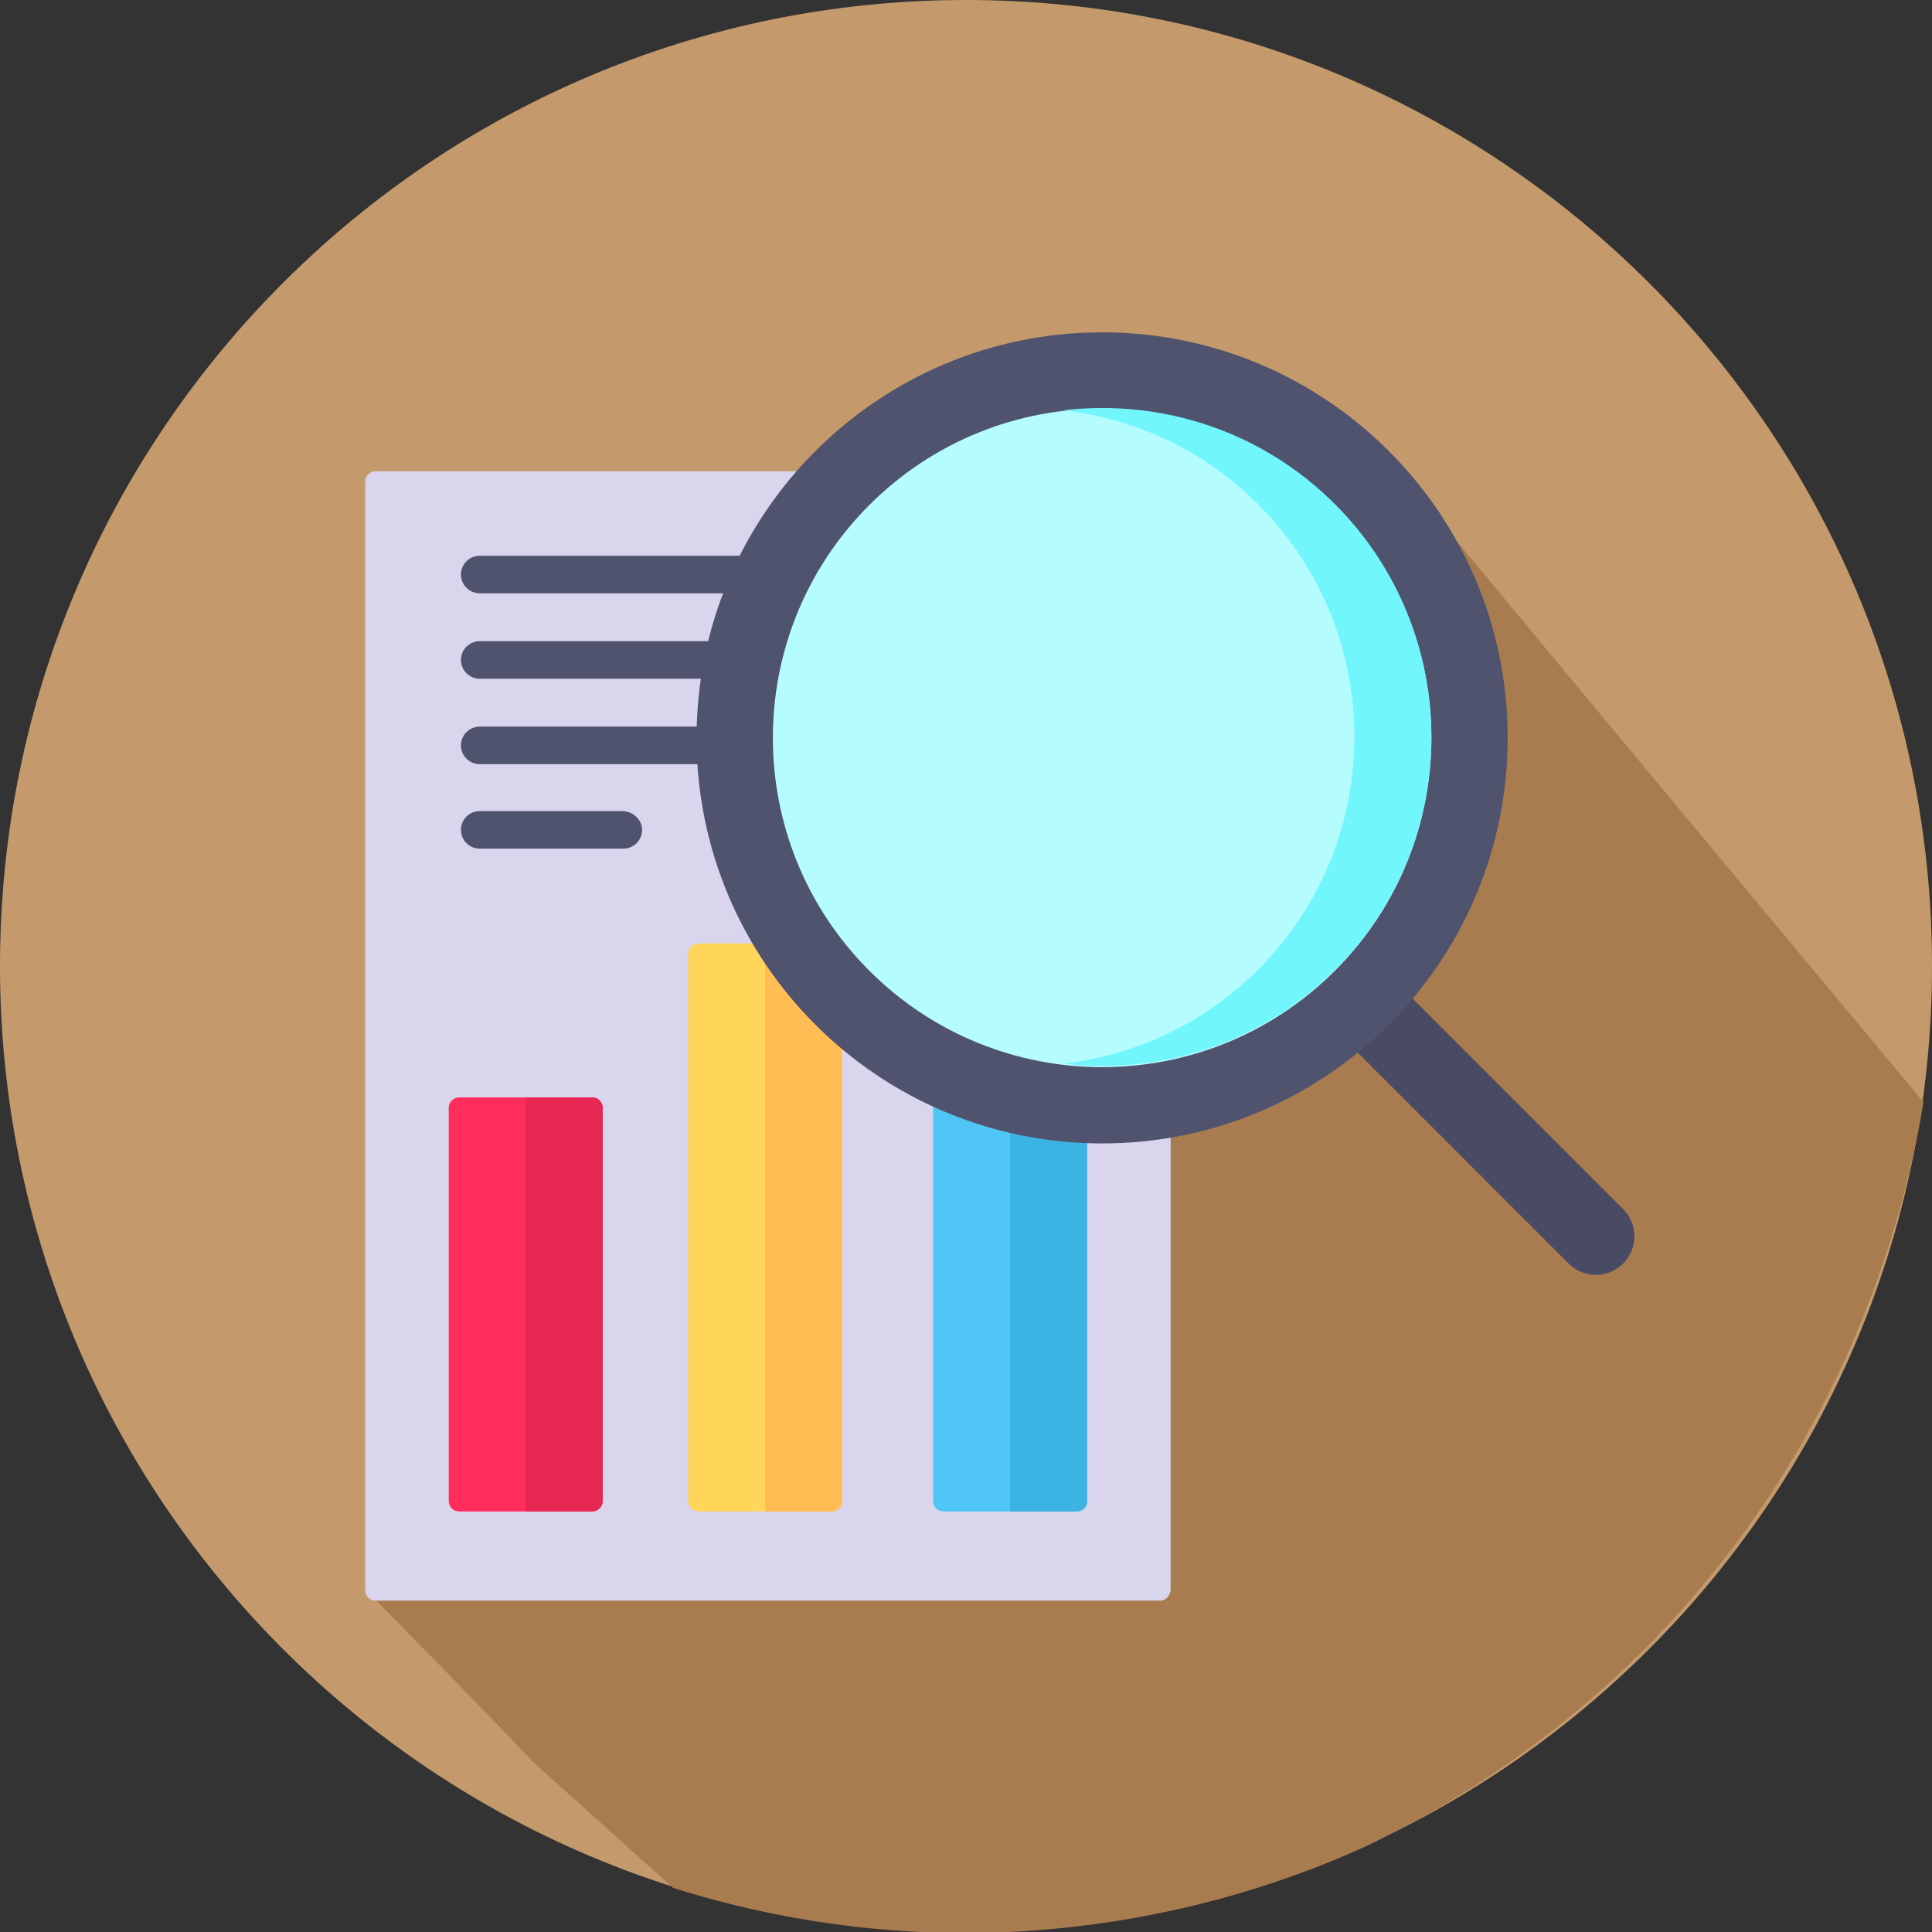<svg width="230" height="230" viewBox="0 0 230 230" fill="none" xmlns="http://www.w3.org/2000/svg">
<rect x="0" y="0" width="230" height="230" fill="#333333" stroke="none"/>
<g clip-path="url(#clip0)">
<path d="M115 230C178.513 230 230 178.513 230 115C230 51.487 178.513 0 115 0C51.487 0 0 51.487 0 115C0 178.513 51.487 230 115 230Z" fill="#C49A6C"/>
<path d="M43.586 189.32L173.562 64.597C192.002 86.837 210.442 108.965 228.994 131.205C227.094 142.604 221.283 167.527 201.054 190.661C187.085 206.642 171.774 215.471 162.051 220.053C153.333 223.965 138.805 229.106 120.141 230C102.93 230.782 88.96 227.541 80.131 224.747C74.655 219.83 69.067 214.801 63.591 209.883C56.997 202.954 50.291 196.137 43.586 189.32Z" fill="#A97C50"/>
<path d="M193.231 150.428C191.443 152.216 188.537 152.216 186.749 150.428L156.91 120.588L163.392 114.106L193.231 143.946C195.019 145.734 195.019 148.639 193.231 150.428Z" fill="#484B63"/>
<path d="M138.134 190.549H44.704C44.033 190.549 43.474 189.99 43.474 189.32V57.332C43.474 56.662 44.033 56.103 44.704 56.103H138.134C138.805 56.103 139.363 56.662 139.363 57.332V189.32C139.252 189.99 138.805 190.549 138.134 190.549Z" fill="#D8D5ED"/>
<path d="M70.52 179.932H54.65C53.98 179.932 53.421 179.373 53.421 178.703V131.876C53.421 131.205 53.98 130.646 54.65 130.646H70.52C71.191 130.646 71.749 131.205 71.749 131.876V178.814C71.638 179.485 71.079 179.932 70.52 179.932Z" fill="#FF2C5C"/>
<path d="M99.019 179.932H83.149C82.478 179.932 81.919 179.373 81.919 178.703V113.547C81.919 112.877 82.478 112.318 83.149 112.318H99.019C99.689 112.318 100.248 112.877 100.248 113.547V178.814C100.248 179.485 99.689 179.932 99.019 179.932Z" fill="#FFD659"/>
<path d="M128.188 179.932H112.318C111.647 179.932 111.088 179.373 111.088 178.703V120.253C111.088 119.582 111.647 119.023 112.318 119.023H128.188C128.858 119.023 129.417 119.582 129.417 120.253V178.814C129.417 179.485 128.858 179.932 128.188 179.932Z" fill="#4FC6F5"/>
<path d="M62.585 130.758V179.932H70.52C71.191 179.932 71.749 179.373 71.749 178.703V131.876C71.749 131.205 71.191 130.646 70.52 130.646H62.585V130.758Z" fill="#E62753"/>
<path d="M91.084 112.43V179.932H99.018C99.689 179.932 100.248 179.373 100.248 178.703V113.547C100.248 112.877 99.689 112.318 99.018 112.318H91.084V112.43Z" fill="#FFBD54"/>
<path d="M120.253 119.135V179.932H128.188C128.858 179.932 129.417 179.373 129.417 178.703V120.253C129.417 119.582 128.858 119.023 128.188 119.023H120.253V119.135Z" fill="#3BB3E3"/>
<path d="M57.109 70.632H123.941C125.17 70.632 126.176 69.626 126.176 68.397C126.176 67.167 125.17 66.161 123.941 66.161H57.109C55.88 66.161 54.874 67.167 54.874 68.397C54.874 69.626 55.88 70.632 57.109 70.632Z" fill="#50536E"/>
<path d="M123.941 76.331H57.109C55.88 76.331 54.874 77.337 54.874 78.567C54.874 79.796 55.88 80.802 57.109 80.802H123.941C125.17 80.802 126.176 79.796 126.176 78.567C126.176 77.337 125.17 76.331 123.941 76.331Z" fill="#50536E"/>
<path d="M123.941 86.501H57.109C55.88 86.501 54.874 87.507 54.874 88.737C54.874 89.966 55.88 90.972 57.109 90.972H123.941C125.17 90.972 126.176 89.966 126.176 88.737C126.176 87.507 125.17 86.501 123.941 86.501Z" fill="#50536E"/>
<path d="M74.096 96.56H57.109C55.88 96.56 54.874 97.566 54.874 98.795C54.874 100.024 55.88 101.03 57.109 101.03H74.208C75.437 101.03 76.443 100.024 76.443 98.795C76.443 97.566 75.326 96.56 74.096 96.56Z" fill="#50536E"/>
<path d="M131.205 136.122C157.869 136.122 179.485 114.507 179.485 87.843C179.485 61.178 157.869 39.563 131.205 39.563C104.541 39.563 82.925 61.178 82.925 87.843C82.925 114.507 104.541 136.122 131.205 136.122Z" fill="#50536E"/>
<path d="M158.921 115.559C143.61 130.87 118.8 130.87 103.489 115.559C88.178 100.248 88.178 75.437 103.489 60.126C118.8 44.815 143.61 44.815 158.921 60.126C174.232 75.437 174.232 100.248 158.921 115.559Z" fill="#B5FCFF"/>
<path d="M158.921 60.015C150.092 51.186 138.134 47.498 126.623 48.839C135.117 49.844 143.275 53.532 149.757 60.015C165.068 75.326 165.068 100.136 149.757 115.447C143.275 121.929 135.117 125.617 126.623 126.623C138.134 127.964 150.092 124.276 158.921 115.447C174.232 100.248 174.232 75.326 158.921 60.015Z" fill="#71F6FC"/>
</g>
<defs>
<clipPath id="clip0">
<rect width="230" height="230" fill="white"/>
</clipPath>
</defs>
</svg>
